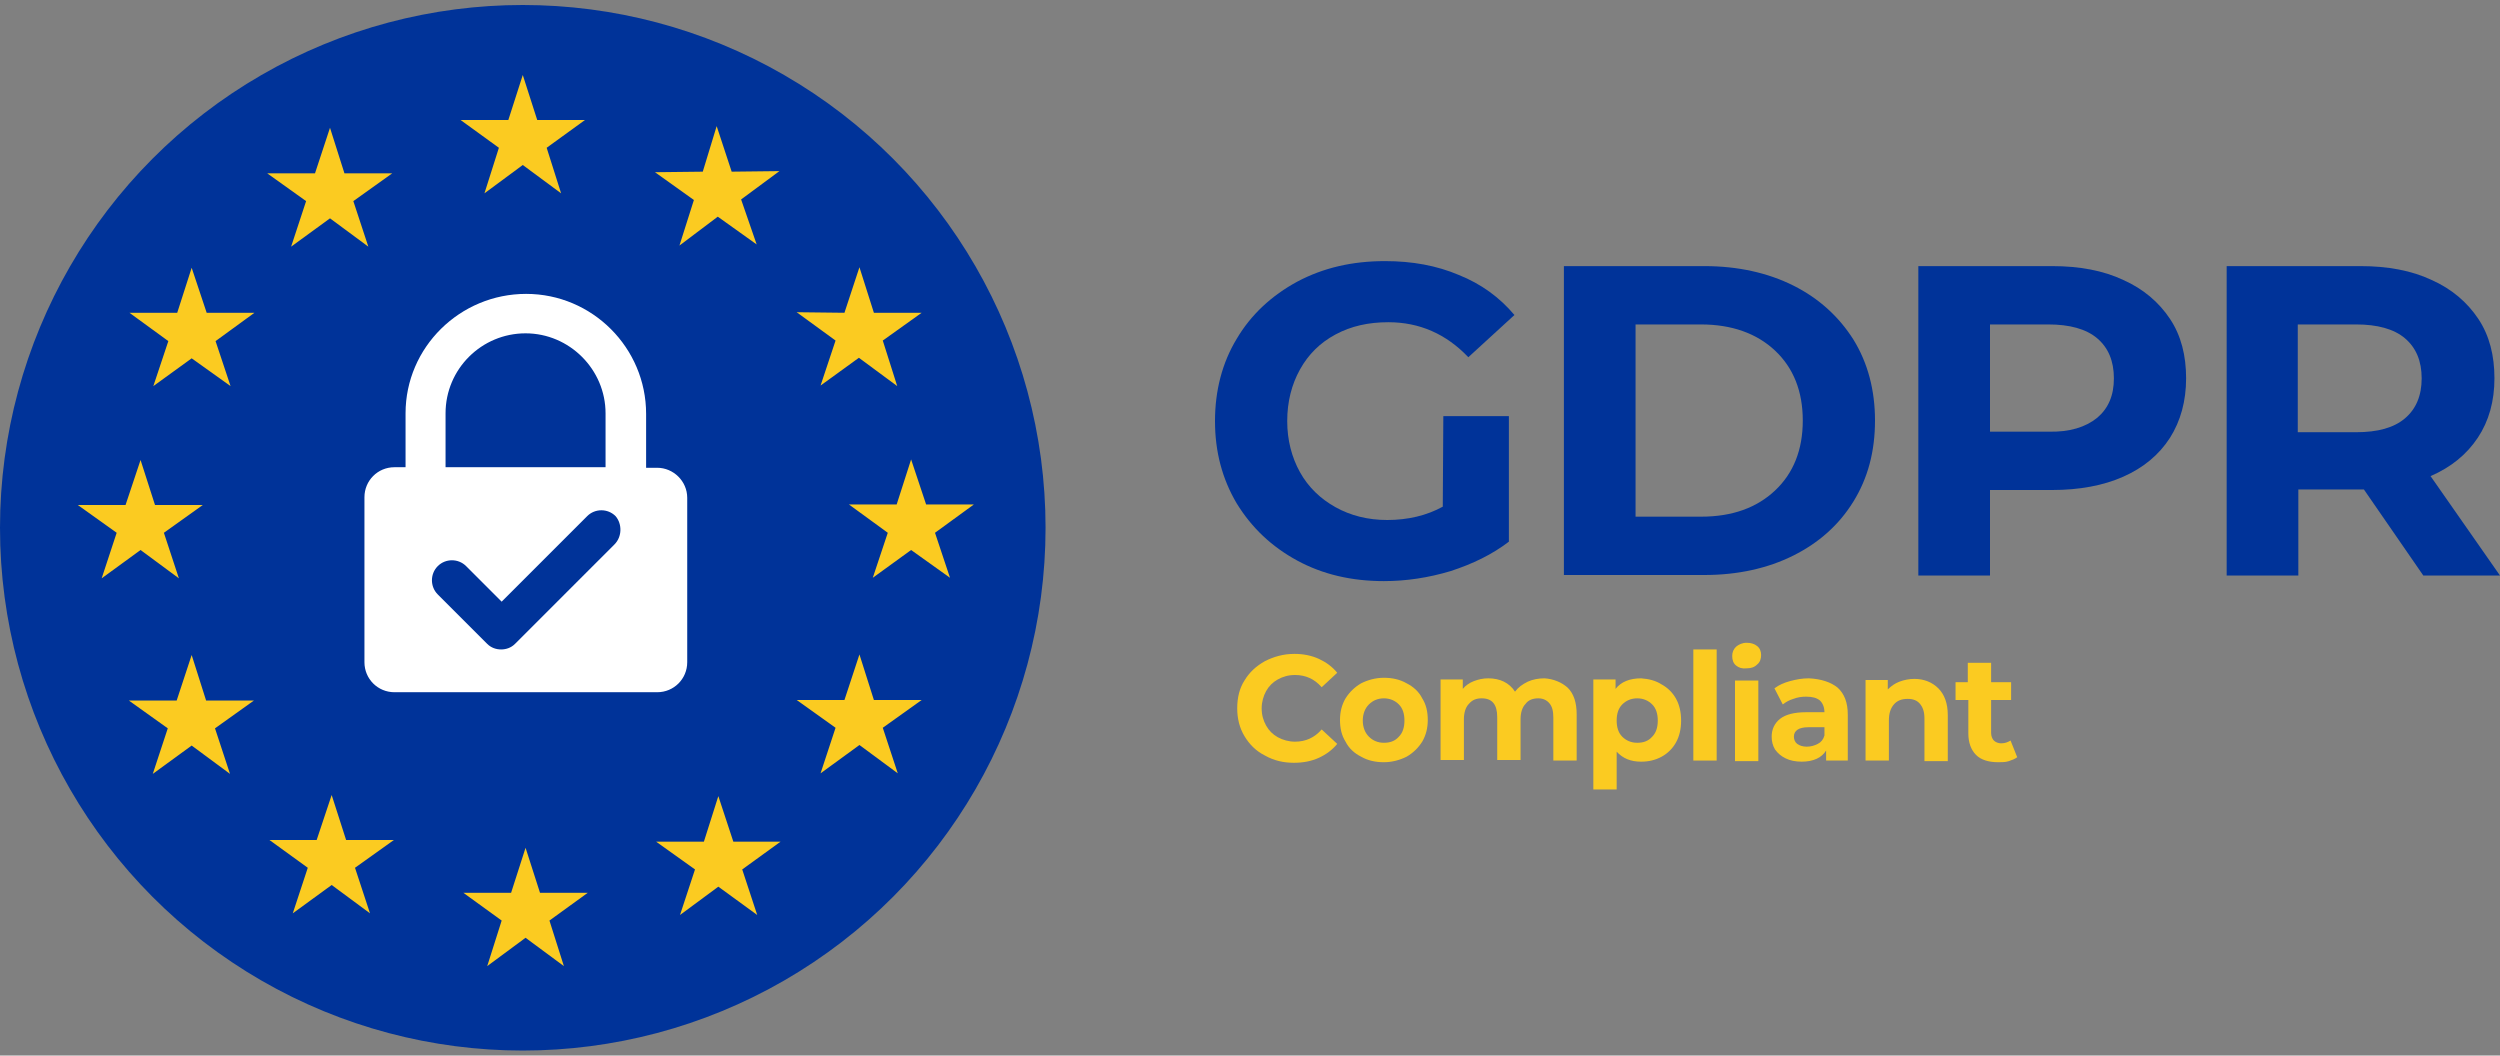 <?xml version="1.0" encoding="utf-8"?>
<!-- Generator: Adobe Illustrator 26.3.1, SVG Export Plug-In . SVG Version: 6.00 Build 0)  -->
<svg version="1.1" id="Calque_1" xmlns="http://www.w3.org/2000/svg" xmlns:xlink="http://www.w3.org/1999/xlink" x="0px" y="0px"
	 viewBox="0 0 450 190" enable-background="new 0 0 450 190" xml:space="preserve">
<rect x="0" y="0" width="450" height="190" fill="#808080" stroke="none"/>
<g>
	<g>
		<circle fill="#003399" cx="94.1" cy="95" r="94.1"/>
		<g>
			<polygon fill="#FBCB21" points="94.1,29.7 87.2,34.8 89.8,26.6 82.9,21.6 91.5,21.6 94.1,13.5 96.7,21.6 105.3,21.6 98.4,26.6 
				101,34.8 			"/>
			<polygon fill="#FBCB21" points="94.6,168.8 87.7,173.9 90.3,165.7 83.4,160.7 92,160.7 94.6,152.6 97.2,160.7 105.8,160.7 
				98.9,165.7 101.5,173.9 			"/>
			<polygon fill="#FBCB21" points="164,99 157.1,104 159.8,95.9 152.8,90.8 161.4,90.8 164,82.7 166.7,90.8 175.3,90.8 168.3,95.9 
				171,104 			"/>
			<polygon fill="#FBCB21" points="25.3,99 18.3,104.1 21,95.9 14,90.9 22.6,90.9 25.3,82.8 27.9,90.9 36.5,90.9 29.5,95.9 
				32.2,104.1 			"/>
			<polygon fill="#FBCB21" points="124.9,36 117.9,31 126.5,30.9 129,22.7 131.7,30.9 140.3,30.8 133.4,35.9 136.2,44 129.2,39 
				122.3,44.2 			"/>
			<polygon fill="#FBCB21" points="59.7,159.3 52.7,164.4 55.4,156.2 48.5,151.2 57,151.2 59.7,143.1 62.3,151.2 70.9,151.2 
				63.9,156.2 66.6,164.4 			"/>
			<polygon fill="#FBCB21" points="154.7,134.1 147.7,139.2 150.4,131 143.4,126 152,126 154.7,117.8 157.3,126 165.9,126 
				158.9,131 161.6,139.2 			"/>
			<polygon fill="#FBCB21" points="34.5,64.5 27.6,69.5 30.3,61.4 23.3,56.3 31.9,56.3 34.5,48.2 37.2,56.3 45.8,56.3 38.8,61.4 
				41.5,69.5 			"/>
			<polygon fill="#FBCB21" points="150.4,61.3 143.4,56.2 152,56.3 154.7,48.1 157.3,56.3 165.9,56.3 158.9,61.3 161.5,69.5 
				154.6,64.4 147.7,69.4 			"/>
			<polygon fill="#FBCB21" points="34.5,134.2 27.5,139.3 30.2,131.1 23.2,126.1 31.8,126.1 34.5,117.9 37.1,126.1 45.7,126.1 
				38.7,131.1 41.4,139.3 			"/>
			<polygon fill="#FBCB21" points="129.3,159.6 122.4,164.7 125.1,156.5 118.1,151.5 126.7,151.5 129.3,143.3 132,151.5 
				140.5,151.5 133.6,156.5 136.3,164.7 			"/>
			<polygon fill="#FBCB21" points="59.4,39.3 52.4,44.4 55.1,36.2 48.1,31.2 56.7,31.2 59.4,23 62,31.2 70.6,31.2 63.6,36.2 
				66.3,44.4 			"/>
		</g>
		<path fill="#FFFFFF" d="M118.3,84.2h-2v-9.7c0-11.9-9.7-21.6-21.6-21.6S73,62.5,73,74.4v9.7h-2c-3,0-5.4,2.4-5.4,5.4v29.7
			c0,3,2.4,5.4,5.4,5.4h47.3c3,0,5.4-2.4,5.4-5.4V89.6C123.7,86.6,121.2,84.2,118.3,84.2z M80.2,74.4c0-8,6.5-14.4,14.4-14.4
			S109,66.5,109,74.4v9.7H80.2V74.4z M110.6,98l-17.9,17.9c-0.7,0.7-1.6,1-2.5,1s-1.8-0.3-2.5-1l-8.9-8.9c-1.4-1.4-1.4-3.7,0-5.1
			s3.7-1.4,5.1,0l6.4,6.4l15.4-15.4c1.4-1.4,3.7-1.4,5.1,0C112,94.3,112,96.6,110.6,98z"/>
	</g>
	<g>
		<path fill="#003399" d="M259.8,74.9h11.8v22.6c-3,2.3-6.5,4-10.5,5.3c-4,1.2-8,1.8-12,1.8c-5.8,0-11-1.2-15.6-3.7
			s-8.2-5.9-10.9-10.3c-2.6-4.4-3.9-9.3-3.9-14.8s1.3-10.5,3.9-14.8c2.6-4.4,6.3-7.8,10.9-10.3c4.7-2.5,9.9-3.7,15.8-3.7
			c4.9,0,9.3,0.8,13.3,2.5c4,1.6,7.3,4,10,7.2l-8.3,7.6c-4-4.2-8.8-6.3-14.4-6.3c-3.6,0-6.7,0.7-9.5,2.2s-4.9,3.6-6.4,6.3
			c-1.5,2.7-2.3,5.8-2.3,9.3c0,3.4,0.8,6.5,2.3,9.2s3.7,4.8,6.4,6.3s5.8,2.3,9.3,2.3c3.7,0,7.1-0.8,10-2.4L259.8,74.9L259.8,74.9z"
			/>
		<path fill="#003399" d="M281.5,47.9h25.3c6,0,11.4,1.2,16,3.5s8.2,5.6,10.8,9.7c2.6,4.2,3.9,9.1,3.9,14.6c0,5.6-1.3,10.4-3.9,14.6
			s-6.2,7.4-10.8,9.7c-4.6,2.3-10,3.5-16,3.5h-25.3V47.9z M306.2,93c5.6,0,10-1.6,13.3-4.7s5-7.3,5-12.6c0-5.3-1.7-9.5-5-12.6
			s-7.8-4.7-13.3-4.7h-11.8V93H306.2z"/>
		<path fill="#003399" d="M382.2,50.4c3.6,1.6,6.4,4,8.4,7s2.9,6.6,2.9,10.7s-1,7.7-2.9,10.7c-2,3.1-4.8,5.4-8.4,7
			s-7.9,2.4-12.8,2.4h-11.2v15.4h-12.9V47.9h24.1C374.3,47.9,378.6,48.7,382.2,50.4z M377.5,75.2c2-1.7,3-4,3-7.1s-1-5.5-3-7.2
			s-5-2.5-8.8-2.5h-10.5v19.3h10.5C372.5,77.8,375.4,76.9,377.5,75.2z"/>
		<path fill="#003399" d="M436.2,103.6l-10.7-15.5h-0.6h-11.2v15.5h-12.9V47.9h24.1c4.9,0,9.2,0.8,12.8,2.5c3.6,1.6,6.4,4,8.4,7
			S449,64,449,68.1s-1,7.7-3,10.7s-4.8,5.3-8.5,6.9l12.5,17.9H436.2z M432.9,60.9c-2-1.7-5-2.5-8.8-2.5h-10.5v19.4h10.5
			c3.9,0,6.8-0.8,8.8-2.5s3-4.1,3-7.2C435.9,65,434.9,62.6,432.9,60.9z"/>
	</g>
	<g>
		<path fill="#FBCB21" d="M227.7,136c-1.6-0.8-2.8-2-3.7-3.5s-1.3-3.2-1.3-5c0-1.9,0.4-3.6,1.3-5c0.9-1.5,2.1-2.6,3.7-3.5
			c1.6-0.8,3.3-1.3,5.3-1.3c1.6,0,3.1,0.3,4.4,0.9c1.3,0.6,2.4,1.4,3.3,2.5l-2.8,2.6c-1.3-1.5-2.9-2.2-4.8-2.2
			c-1.2,0-2.2,0.3-3.1,0.8c-0.9,0.5-1.6,1.2-2.1,2.1s-0.8,2-0.8,3.1c0,1.2,0.3,2.2,0.8,3.1c0.5,0.9,1.2,1.6,2.1,2.1
			c0.9,0.5,2,0.8,3.1,0.8c1.9,0,3.5-0.7,4.8-2.2l2.8,2.6c-0.9,1.1-2,1.9-3.3,2.5s-2.8,0.9-4.5,0.9C231,137.3,229.3,136.9,227.7,136z
			"/>
		<path fill="#FBCB21" d="M245,136.2c-1.2-0.6-2.2-1.5-2.8-2.7c-0.7-1.1-1-2.4-1-3.9c0-1.4,0.3-2.7,1-3.9c0.7-1.1,1.6-2,2.8-2.7
			c1.2-0.6,2.6-1,4.1-1s2.9,0.3,4.1,1c1.2,0.6,2.2,1.5,2.8,2.7c0.7,1.1,1,2.4,1,3.9c0,1.4-0.3,2.7-1,3.9c-0.7,1.1-1.6,2-2.8,2.7
			c-1.2,0.6-2.6,1-4.1,1C247.6,137.2,246.2,136.9,245,136.2z M251.8,132.6c0.7-0.7,1-1.7,1-2.9s-0.3-2.2-1-2.9
			c-0.7-0.7-1.6-1.1-2.7-1.1c-1.1,0-2,0.4-2.7,1.1s-1.1,1.7-1.1,2.9s0.4,2.2,1.1,2.9c0.7,0.7,1.6,1.1,2.7,1.1
			C250.2,133.7,251.1,133.4,251.8,132.6z"/>
		<path fill="#FBCB21" d="M282.2,123.8c1.1,1.1,1.6,2.7,1.6,4.8v8.3h-4.2v-7.7c0-1.2-0.2-2-0.7-2.6s-1.2-0.9-2-0.9
			c-1,0-1.8,0.3-2.3,1c-0.6,0.6-0.9,1.6-0.9,2.8v7.3h-4.2v-7.7c0-2.3-0.9-3.4-2.8-3.4c-1,0-1.7,0.3-2.3,1c-0.6,0.6-0.9,1.6-0.9,2.8
			v7.3h-4.2v-14.5h4v1.7c0.5-0.6,1.2-1.1,2-1.4s1.6-0.5,2.6-0.5s2,0.2,2.8,0.6s1.5,1,2,1.8c0.6-0.8,1.3-1.3,2.3-1.8
			c0.9-0.4,1.9-0.6,3-0.6C279.6,122.2,281.1,122.8,282.2,123.8z"/>
		<path fill="#FBCB21" d="M299.1,123.2c1.1,0.6,2,1.5,2.6,2.6s0.9,2.4,0.9,3.9s-0.3,2.8-0.9,3.9c-0.6,1.1-1.5,2-2.6,2.6
			s-2.3,0.9-3.7,0.9c-1.9,0-3.3-0.6-4.4-1.8v6.8h-4.2v-19.8h4v1.7c1-1.3,2.6-1.9,4.6-1.9C296.8,122.2,298,122.5,299.1,123.2z
			 M297.4,132.6c0.7-0.7,1-1.7,1-2.9s-0.3-2.2-1-2.9c-0.7-0.7-1.6-1.1-2.7-1.1s-2,0.4-2.7,1.1s-1,1.7-1,2.9s0.3,2.2,1,2.9
			s1.6,1.1,2.7,1.1S296.7,133.4,297.4,132.6z"/>
		<path fill="#FBCB21" d="M304.8,116.9h4.2v20h-4.2V116.9z"/>
		<path fill="#FBCB21" d="M312.5,119.8c-0.5-0.4-0.7-1-0.7-1.7s0.2-1.2,0.7-1.7c0.5-0.4,1.1-0.7,1.9-0.7s1.4,0.2,1.9,0.6
			s0.7,1,0.7,1.6c0,0.7-0.2,1.3-0.7,1.7c-0.5,0.5-1.1,0.7-1.9,0.7C313.6,120.4,313,120.2,312.5,119.8z M312.3,122.5h4.2V137h-4.2
			V122.5z"/>
		<path fill="#FBCB21" d="M330.8,123.8c1.2,1.1,1.8,2.7,1.8,4.8v8.3h-3.9v-1.8c-0.8,1.3-2.3,2-4.4,2c-1.1,0-2.1-0.2-2.9-0.6
			c-0.8-0.4-1.4-0.9-1.9-1.6c-0.4-0.7-0.6-1.4-0.6-2.3c0-1.3,0.5-2.4,1.5-3.2s2.6-1.2,4.7-1.2h3.3c0-0.9-0.3-1.6-0.8-2.1
			c-0.6-0.5-1.4-0.7-2.5-0.7c-0.8,0-1.5,0.1-2.3,0.4c-0.7,0.2-1.4,0.6-1.9,1l-1.5-2.9c0.8-0.6,1.7-1,2.8-1.3
			c1.1-0.3,2.2-0.5,3.4-0.5C327.8,122.2,329.6,122.8,330.8,123.8z M327.2,133.9c0.6-0.3,1-0.8,1.2-1.5v-1.5h-2.9
			c-1.7,0-2.6,0.6-2.6,1.7c0,0.5,0.2,1,0.6,1.3s1,0.5,1.7,0.5C326,134.4,326.6,134.2,327.2,133.9z"/>
		<path fill="#FBCB21" d="M348.9,123.9c1.1,1.1,1.7,2.7,1.7,4.8v8.3h-4.2v-7.7c0-1.2-0.3-2-0.8-2.6s-1.2-0.9-2.2-0.9
			c-1.1,0-1.9,0.3-2.5,1s-0.9,1.6-0.9,2.9v7.2h-4.2v-14.5h4v1.7c0.6-0.6,1.3-1.1,2.1-1.4c0.8-0.3,1.7-0.5,2.7-0.5
			C346.3,122.2,347.8,122.8,348.9,123.9z"/>
		<path fill="#FBCB21" d="M363.1,136.3c-0.4,0.3-0.9,0.5-1.5,0.7s-1.2,0.2-1.9,0.2c-1.7,0-3.1-0.4-4-1.3c-0.9-0.9-1.4-2.2-1.4-3.9
			v-6H352v-3.2h2.2v-3.5h4.2v3.5h3.6v3.2h-3.6v5.9c0,0.6,0.2,1.1,0.5,1.4c0.3,0.3,0.8,0.5,1.3,0.5c0.7,0,1.2-0.2,1.7-0.5
			L363.1,136.3z"/>
	</g>
</g>
</svg>
